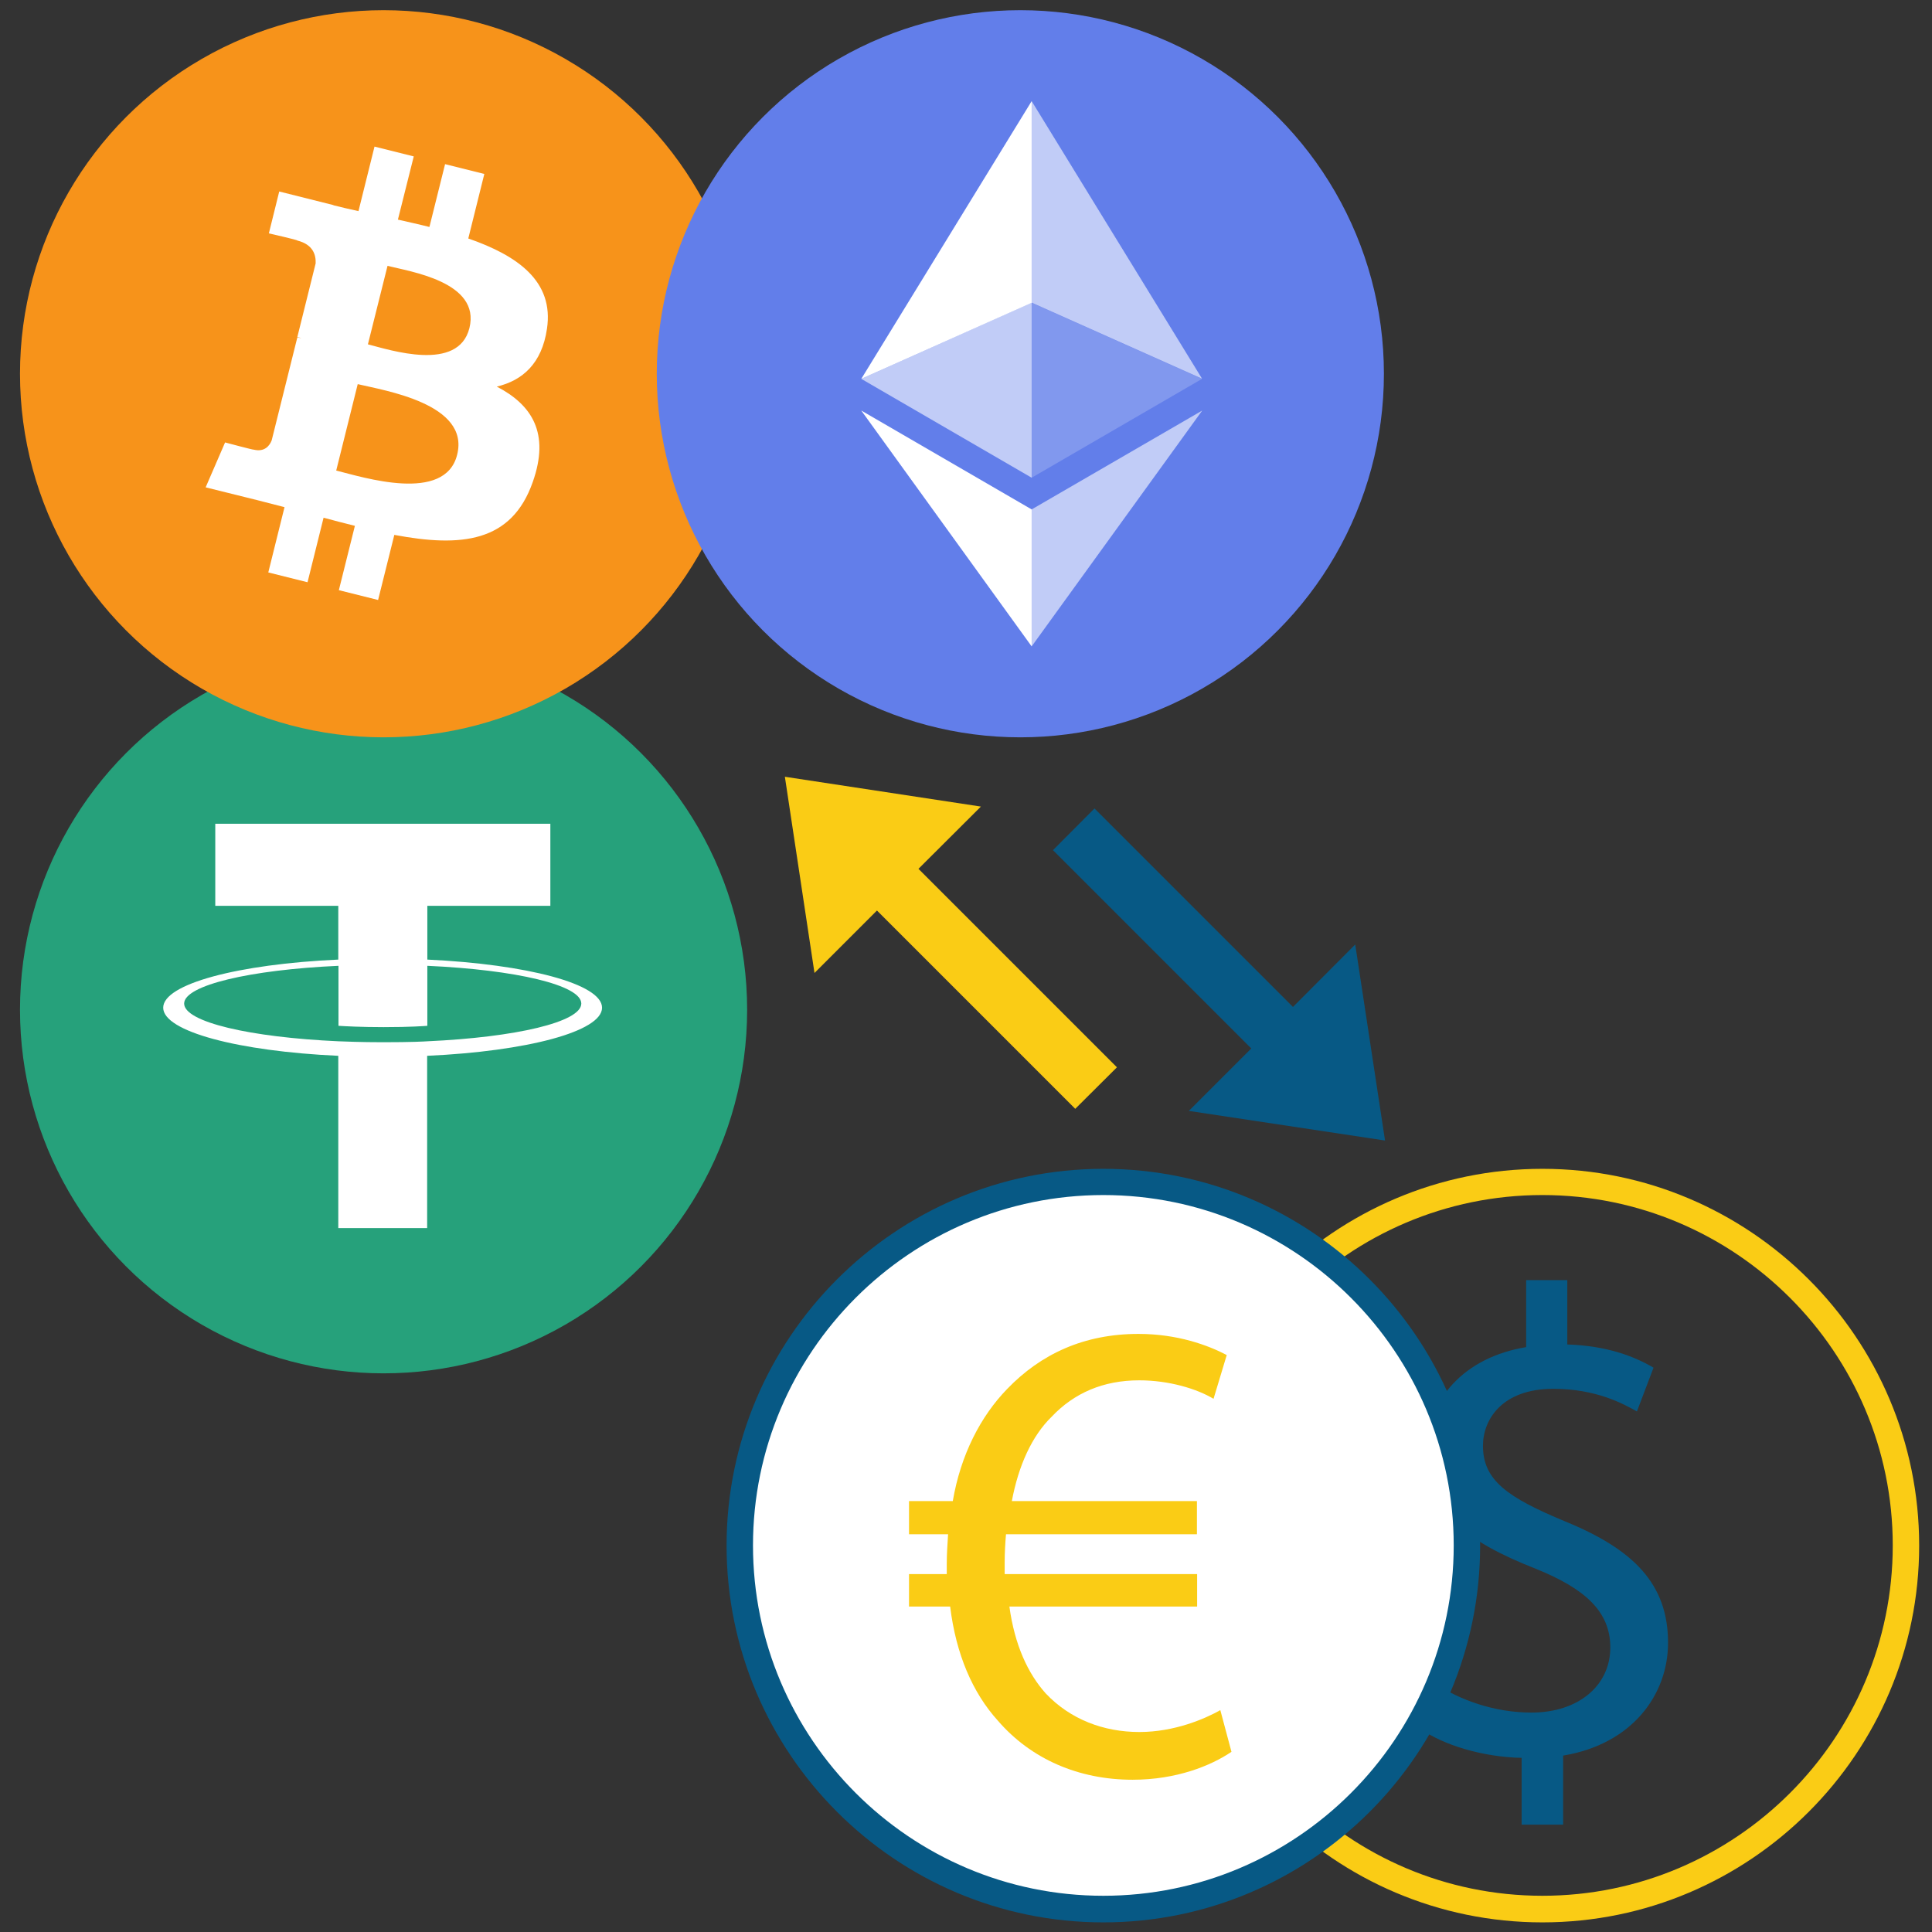 <?xml version="1.0" encoding="utf-8"?>
<!-- Generator: Adobe Illustrator 25.3.1, SVG Export Plug-In . SVG Version: 6.00 Build 0)  -->
<svg version="1.1" id="Layer_1" xmlns="http://www.w3.org/2000/svg" xmlns:xlink="http://www.w3.org/1999/xlink" x="0px" y="0px"
	 viewBox="0 0 1024 1024" style="enable-background:new 0 0 1024 1024;" xml:space="preserve">
<rect x="0" y="0" width="1024" height="1024" fill="#333333" stroke="none"/>
<style type="text/css">
	.st0{fill:#26A17B;}
	.st1{fill:#FFFFFF;}
	.st2{fill:#F7931A;}
	.st3{fill:#23292F;}
	.st4{fill:#FACC15;}
	.st5{fill:#075985;}
	.st6{fill:#627EEA;}
	.st7{fill:#FFFFFF;fill-opacity:0.602;}
	.st8{fill:#FFFFFF;fill-opacity:0.2;}
</style>
<g>
	<g>
		<circle class="st0" cx="203.3" cy="535.2" r="192.7"/>
		<path class="st1" d="M226.5,551.9L226.5,551.9c-1.3,0.1-8.2,0.5-23.4,0.5c-12.2,0-20.7-0.4-23.7-0.5l0,0
			c-46.8-2.1-81.8-10.2-81.8-20c0-9.7,35-17.9,81.8-20v31.8c3.1,0.2,11.8,0.7,23.9,0.7c14.5,0,21.8-0.6,23.2-0.7v-31.8
			c46.7,2.1,81.6,10.2,81.6,20S273.2,549.8,226.5,551.9 M226.5,508.6v-28.5h65.2v-43.5H114.1v43.5h65.2v28.5
			c-53,2.4-92.8,12.9-92.8,25.5s39.9,23.1,92.8,25.5v91.3h47.1v-91.3c52.9-2.4,92.7-12.9,92.7-25.5S279.4,511.1,226.5,508.6"/>
	</g>
</g>
<g>
	<g>
		<circle class="st2" cx="203.3" cy="198.1" r="192.7"/>
		<path class="st1" d="M289.9,174.3c3.8-25.2-15.5-38.8-41.7-47.9l8.5-34.2L235.9,87l-8.3,33.3c-5.5-1.4-11.1-2.6-16.7-3.9l8.4-33.5
			l-20.8-5.2l-8.5,34.2c-4.5-1-9-2-13.3-3.1v-0.1l-28.7-7.2l-5.5,22.2c0,0,15.5,3.5,15.1,3.8c8.4,2.1,9.9,7.7,9.7,12.1l-9.7,39
			c0.6,0.1,1.3,0.4,2.2,0.7l-2.2-0.5L144,233.4c-1,2.6-3.6,6.4-9.6,4.9c0.2,0.3-15.1-3.8-15.1-3.8L109,258.3l27,6.7
			c5,1.3,10,2.6,14.8,3.8l-8.6,34.6l20.8,5.2l8.5-34.2c5.7,1.5,11.2,3,16.6,4.3l-8.5,34.1l20.8,5.2l8.6-34.5
			c35.5,6.7,62.2,4,73.4-28.1c9.1-25.8-0.4-40.8-19.1-50.5C276.9,201.7,287.2,192.7,289.9,174.3z M242.3,241
			c-6.4,25.9-50,11.9-64.1,8.4l11.4-45.8C203.8,207,249.1,214,242.3,241z M248.8,173.9c-5.9,23.5-42.1,11.6-53.8,8.6l10.4-41.6
			C217,143.9,254.9,149.3,248.8,173.9z"/>
	</g>
</g>
<g>
	<g>
		<path class="st3" d="M233.9,158.2"/>
	</g>
</g>
<path class="st4" d="M817.5,1018.9c-110.1,0-199.7-89.6-199.7-199.7s89.6-199.7,199.7-199.7s199.7,89.6,199.7,199.7
	S927.6,1018.9,817.5,1018.9z M817.5,633.4c-102.4,0-185.7,83.3-185.7,185.7s83.3,185.7,185.7,185.7s185.7-83.3,185.7-185.7
	C1003.2,716.8,919.9,633.4,817.5,633.4z"/>
<g>
	<path class="st5" d="M806.5,967.2v-35.5c-20.4-0.4-41.5-6.7-53.8-15.5l8.4-23.6c12.7,8.4,30.9,15.1,50.6,15.1
		c25,0,41.8-14.4,41.8-34.5c0-19.3-13.7-31.3-39.7-41.8c-35.9-14.1-58-30.2-58-60.8c0-29.2,20.7-51.3,53.1-56.6v-35.5h21.8v34.1
		c21.1,0.7,35.5,6.3,45.7,12.3l-8.8,23.2c-7.4-4.2-21.8-12-44.3-12c-27.1,0-37.3,16.2-37.3,30.2c0,18.3,13,27.4,43.6,40.1
		c36.2,14.8,54.5,33.1,54.5,64.3c0,27.8-19.3,53.8-55.6,59.8v36.6h-22V967.2z"/>
</g>
<g>
	<circle class="st1" cx="584.8" cy="819.2" r="192.7"/>
	<path class="st5" d="M584.8,1018.9c-110.1,0-199.7-89.6-199.7-199.7s89.6-199.7,199.7-199.7s199.7,89.6,199.7,199.7
		S694.9,1018.9,584.8,1018.9z M584.8,633.4c-102.4,0-185.7,83.3-185.7,185.7s83.3,185.7,185.7,185.7s185.7-83.3,185.7-185.7
		C770.5,716.8,687.2,633.4,584.8,633.4z"/>
</g>
<polygon class="st5" points="685.3,533.7 580.1,428.5 558.1,450.6 663.2,555.7 630.1,588.8 734.1,604.5 718.3,500.6 "/>
<polygon class="st4" points="416,411.7 431.7,515.7 464.8,482.6 569.9,587.7 592,565.7 486.8,460.5 519.9,427.5 "/>
<g>
	<path class="st4" d="M652.7,928.5c-10.9,7.4-29.2,14.8-52.4,14.8c-28.5,0-53.8-10.9-71.4-31.3c-13.4-14.8-22.2-35.2-25.3-60.5
		h-21.8v-17.2h20c0-1.8,0-3.5,0-5.3c0-5.6,0.4-10.9,0.7-15.8h-20.7v-17.6H505c4.2-24.6,14.8-45,28.8-59.4
		c17.9-18.6,40.8-29.2,69.6-29.2c20.7,0,36.9,6,46.8,11.2l-7,23.2c-8.8-5.3-23.6-9.8-39.4-9.8c-19,0-34.5,6.7-46.4,19.3
		c-10.5,10.2-17.6,26-21.1,44.7h98.1v17.6H533.2c-0.4,4.6-0.7,9.8-0.7,14.8c0,2.1,0,3.9,0,6.3h102v17.2H535
		c2.8,20.4,9.8,35.5,19.3,46.1c13,13.7,30.6,20.4,49.6,20.4c18.6,0,34.8-7,42.9-11.6L652.7,928.5z"/>
</g>
<g>
	<g>
		<circle class="st6" cx="540.8" cy="198.1" r="192.7"/>
		<g>
			<path class="st7" d="M546.8,53.6v106.8l90.3,40.3L546.8,53.6z"/>
			<path class="st1" d="M546.8,53.6l-90.3,147.2l90.3-40.3V53.6z"/>
			<path class="st7" d="M546.8,270v72.6l90.4-125L546.8,270z"/>
			<path class="st1" d="M546.8,342.6V270l-90.3-52.4L546.8,342.6z"/>
			<path class="st8" d="M546.8,253.2l90.3-52.4l-90.3-40.3V253.2z"/>
			<path class="st7" d="M456.5,200.8l90.3,52.4v-92.8L456.5,200.8z"/>
		</g>
	</g>
</g>
</svg>
